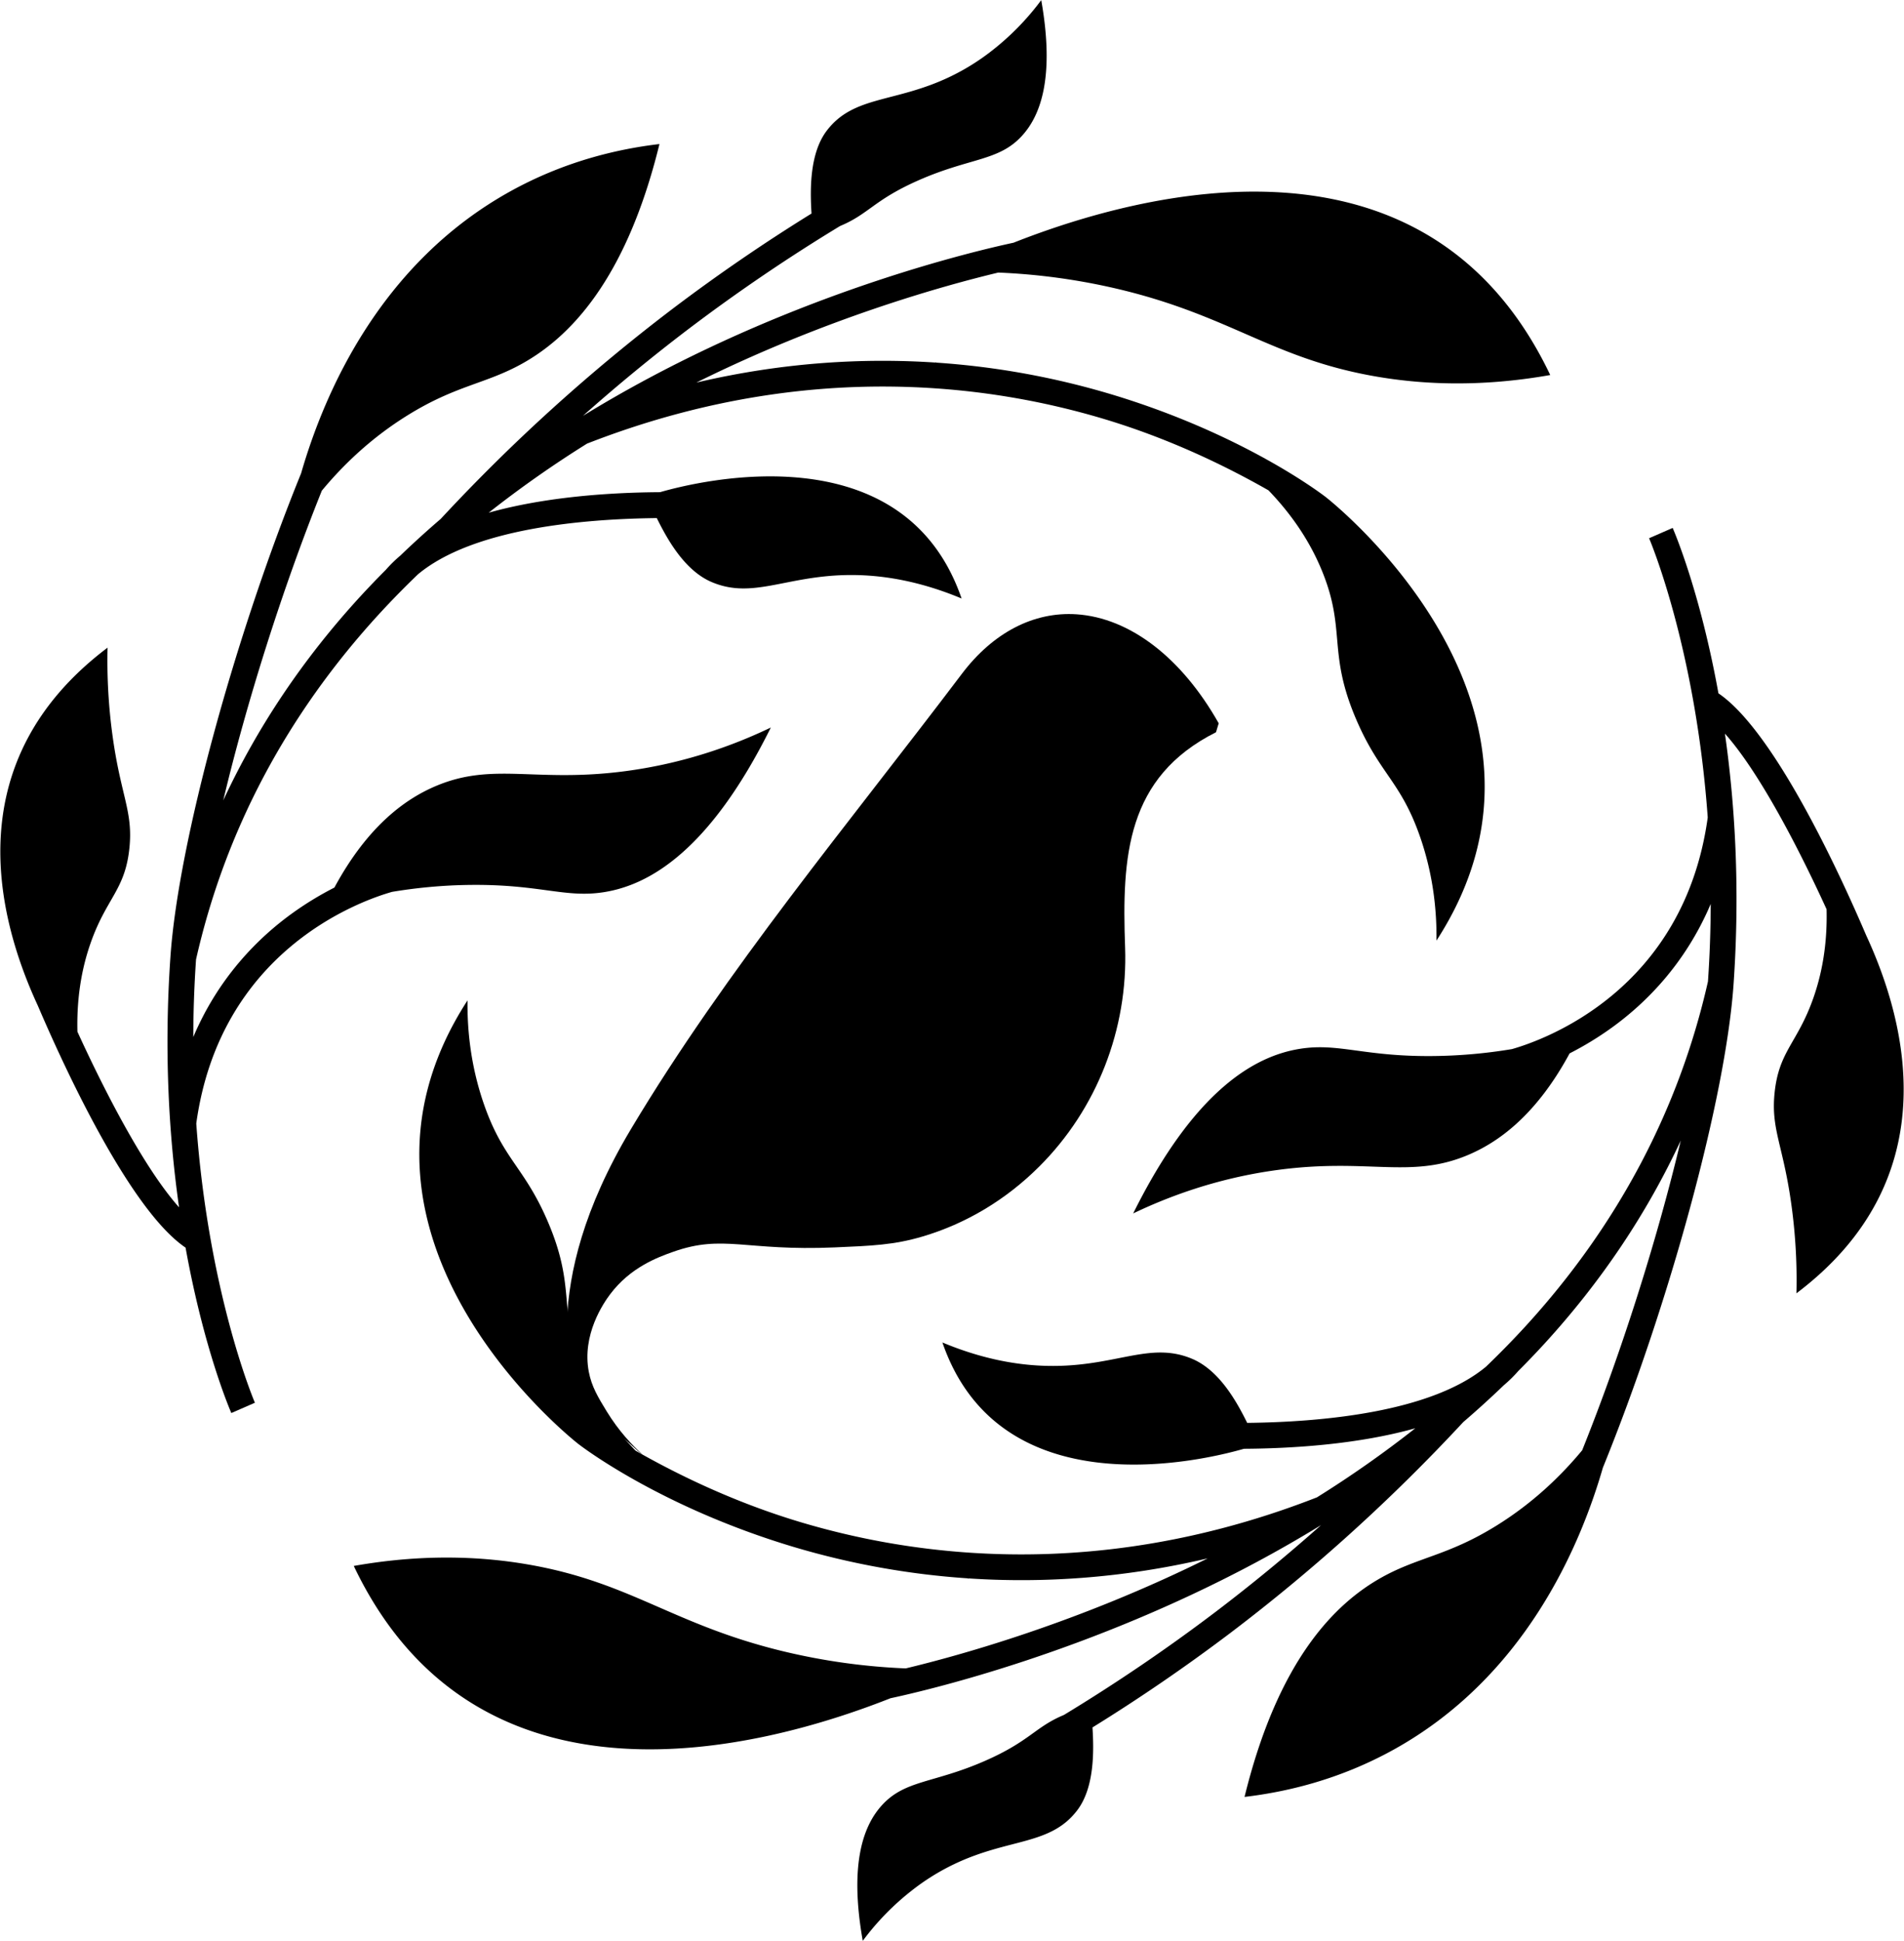 <svg xmlns="http://www.w3.org/2000/svg" viewBox="0 0 247.984 252.742">
  <style>
    #xyz { fill: #000; }
    @media (prefers-color-scheme: dark) {
      #xyz { fill: #fff; }
    }
  </style>
  <defs>
    <clipPath id="a" clipPathUnits="userSpaceOnUse">
      <path d="M-891.617 609.293h1920v-1080h-1920Z"/>
    </clipPath>
    <clipPath id="b" clipPathUnits="userSpaceOnUse">
      <path d="M-916.122 481.514h1920v-1080h-1920Z"/>
    </clipPath>
    <clipPath id="c" clipPathUnits="userSpaceOnUse">
      <path d="M-905.666 503.608h1920v-1080h-1920Z"/>
    </clipPath>
    <clipPath id="d" clipPathUnits="userSpaceOnUse">
      <path d="M-843.105 573.982h1920v-1080h-1920Z"/>
    </clipPath>
  </defs>
  <g id="xyz" fill="currentColor">
    <path d="m0 0 .068.004.04-.106C.072-.066.036-.036 0 0" clip-path="url(#a)" transform="matrix(1.333 0 0 -1.333 139.996 235.097)"/>
    <path d="M0 0c-.321.249-8.021 6.16-21.016 10.056a77.658 77.658 0 0 1-16.991 3.073c-.05.009-.096.022-.146.03l-.003-.019c-6.951.459-14.82.044-23.342-1.957 12.643 6.272 24.192 9.476 29.502 10.747a61.853 61.853 0 0 0 11.831-1.637c10.908-2.608 14.987-6.771 25.07-8.514 4.12-.712 9.859-1.127 17.029.143C9.88 37.217-17.898 29.83-30.505 24.846c-4.194-.902-19.5-4.585-35.753-13.289a125.022 125.022 0 0 1-6.322-3.626 173.28 173.28 0 0 0 10.367 8.523 173.714 173.714 0 0 0 14.759 10.023c2.829 1.18 3.298 2.545 7.697 4.479 5.038 2.214 7.808 1.851 10.075 4.329 1.719 1.879 3.257 5.508 1.884 13.259a25.564 25.564 0 0 0-4.797-4.92 22.046 22.046 0 0 0-4.121-2.566c-5.384-2.576-9.41-1.809-12.04-5.27-1.675-2.205-1.639-5.747-1.487-8.091a175.454 175.454 0 0 1-13.488-9.241A176.684 176.684 0 0 1-86.472-2.132a95.128 95.128 0 0 1-3.957-3.594A12.823 12.823 0 0 1-91.83-7.1h.001a90.155 90.155 0 0 1-2.523-2.632c-5.589-6.098-10.052-12.758-13.37-19.901 2.287 9.61 5.784 20.677 9.632 30.257 2.092 2.525 4.83 5.163 8.392 7.371 4.743 2.939 7.597 3.043 11.178 5.036 4.531 2.522 10.125 8.011 13.419 21.453-4.129-.485-9.27-1.695-14.511-4.586-12.729-7.021-18.207-19.633-20.501-27.575-6.443-15.846-11.992-36.033-12.768-47.218-.654-9.42-.124-17.7.843-24.489-3.412 3.831-7.265 11.327-9.932 17.159-.092 3.716.557 6.574 1.29 8.662 1.542 4.395 3.352 5.159 3.784 9.223.388 3.644-.844 5.126-1.655 11.116a53.732 53.732 0 0 0-.474 8.514c-14.571-10.991-10.957-26.021-6.813-34.974 2.43-5.686 8.908-19.896 14.435-23.636 1.78-9.869 4.289-15.739 4.471-16.156l2.304 1.005c-.059.134-4.531 10.626-5.73 27.279 2.337 16.906 16.004 21.737 19.134 22.627 2.28.379 4.854.649 7.675.678 6.783.07 9.225-1.302 13.008-.71 4.415.692 10.326 4.007 16.32 16.083-3.104-1.486-7.982-3.435-14.191-4.257-8.782-1.164-12.854.904-18.448-1.419-2.905-1.207-6.671-3.787-10.002-9.957a31.54 31.54 0 0 1-4.127-2.518c-3.285-2.37-7.168-6.205-9.66-12.08.006 2.433.089 4.96.268 7.574 2.831 12.521 8.837 23.863 17.855 33.711a86.469 86.469 0 0 0 3.831 3.915c5.393 4.493 16.187 5.415 23.334 5.491.925-1.855 2.626-5.1 5.389-6.26 3.938-1.654 7.106.554 13.042.693 2.589.06 6.49-.255 11.35-2.287C-41.219 6.474-61.19 1.589-65.041.478c-4.724-.03-11.118-.426-16.745-2.005a107.455 107.455 0 0 0 9.611 6.749c12.619 4.929 24.159 6.049 33.843 5.41A75.202 75.202 0 0 0-21.841 7.68c3.798-1.129 9.527-3.19 16.247-7.023 2.83-2.94 4.385-5.756 5.296-8.035 2.291-5.73.456-7.823 3.311-14.427 2.257-5.22 4.291-5.964 6.155-11.246 1.451-4.11 1.681-7.801 1.65-10.276C25.882-20.089 0 0 0 0" clip-path="url(#b)" transform="matrix(1.333 0 0 -1.333 172.67 64.725)"/>
    <path d="M0 0c-3.624 6.42-8.688 10.302-13.895 10.648-4.184.276-8.16-1.791-11.207-5.824-11.032-14.598-23.016-28.897-32.317-44.448-9.404-15.724-5.465-24.853-5.465-27.758 0 2.517 6.228-3.993 6.526-3.999-.951.87-2.262 2.24-3.446 4.178-.825 1.351-1.464 2.397-1.742 3.85-.692 3.615 1.431 6.712 2.089 7.586 1.977 2.622 4.626 3.599 6.155 4.14 4.917 1.741 7.027.051 15.793.43 3.627.157 5.776.239 8.553 1.058 4.241 1.253 8.148 3.573 11.424 6.845 5.622 5.603 8.675 13.411 8.386 21.414-.321 8.889.132 16.603 8.882 21.007L0 0" clip-path="url(#c)" transform="matrix(1.333 0 0 -1.333 158.729 94.184)"/>
    <path d="M0 0c.321-.249 8.021-6.16 21.016-10.056a77.658 77.658 0 0 1 16.991-3.073c.05-.009.096-.022.146-.03l.003.019c6.951-.459 14.82-.044 23.342 1.957-12.643-6.272-24.192-9.476-29.502-10.747a61.853 61.853 0 0 0-11.831 1.637c-10.908 2.608-14.987 6.771-25.07 8.514-4.12.712-9.859 1.127-17.029-.143C-9.88-37.217 17.898-29.83 30.505-24.846c4.194.902 19.5 4.585 35.753 13.289a125.792 125.792 0 0 1 6.322 3.626 173.28 173.28 0 0 0-10.367-8.523 173.714 173.714 0 0 0-14.759-10.023c-2.829-1.18-3.298-2.545-7.697-4.479-5.038-2.214-7.808-1.851-10.075-4.329-1.72-1.879-3.257-5.508-1.884-13.259a25.564 25.564 0 0 0 4.797 4.92 22.046 22.046 0 0 0 4.121 2.566c5.384 2.576 9.41 1.809 12.04 5.27 1.675 2.205 1.639 5.747 1.487 8.091a175.454 175.454 0 0 1 13.488 9.241A176.684 176.684 0 0 1 86.472 2.132a95.128 95.128 0 0 1 3.957 3.594c.507.429.977.886 1.401 1.374l-.001.001a87.686 87.686 0 0 1 2.523 2.632c5.589 6.097 10.052 12.757 13.37 19.9-2.287-9.61-5.784-20.677-9.632-30.257-2.092-2.525-4.83-5.163-8.392-7.371-4.743-2.939-7.597-3.043-11.178-5.036-4.531-2.522-10.125-8.011-13.419-21.453 4.129.485 9.27 1.695 14.511 4.586 12.729 7.021 18.207 19.634 20.501 27.575 6.443 15.846 11.991 36.033 12.768 47.218.654 9.42.124 17.7-.843 24.489 3.412-3.831 7.265-11.327 9.932-17.159.092-3.716-.557-6.574-1.29-8.662-1.542-4.395-3.352-5.159-3.784-9.223-.388-3.644.844-5.126 1.655-11.116.487-3.588.521-6.564.473-8.514 14.572 10.991 10.958 26.021 6.814 34.974-2.43 5.686-8.908 19.896-14.435 23.636-1.78 9.869-4.289 15.739-4.471 16.156l-2.304-1.005c.059-.134 4.531-10.626 5.73-27.279-2.337-16.906-16.004-21.737-19.134-22.627a49.777 49.777 0 0 0-7.676-.677c-6.782-.071-9.224 1.301-13.007.709-4.415-.692-10.326-4.007-16.32-16.083 3.104 1.486 7.982 3.435 14.191 4.257 8.782 1.164 12.854-.904 18.448 1.419 2.905 1.207 6.671 3.787 10.002 9.957a31.54 31.54 0 0 1 4.127 2.518c3.285 2.37 7.168 6.205 9.66 12.08-.006-2.433-.089-4.96-.268-7.574-2.831-12.521-8.837-23.863-17.855-33.711a86.469 86.469 0 0 0-3.831-3.915C83.302 3.053 72.508 2.13 65.36 2.054c-.924 1.855-2.625 5.1-5.388 6.26-3.938 1.654-7.106-.554-13.042-.692-2.589-.061-6.49.254-11.35 2.286C41.219-6.474 61.19-1.589 65.041-.477c4.724.029 11.118.425 16.745 2.004a107.455 107.455 0 0 0-9.611-6.749c-12.619-4.929-24.159-6.049-33.843-5.41A75.202 75.202 0 0 0 21.841-7.68C18.043-6.551 12.314-4.49 5.594-.657 2.764 2.283 1.209 5.099.298 7.378c-2.291 5.73-.456 7.823-3.311 14.427-2.257 5.22-4.291 5.964-6.156 11.246-1.45 4.11-1.68 7.801-1.649 10.276C-25.882 20.089 0 0 0 0" clip-path="url(#d)" transform="matrix(1.333 0 0 -1.333 75.314 188.016)"/>
  </g>
</svg>
